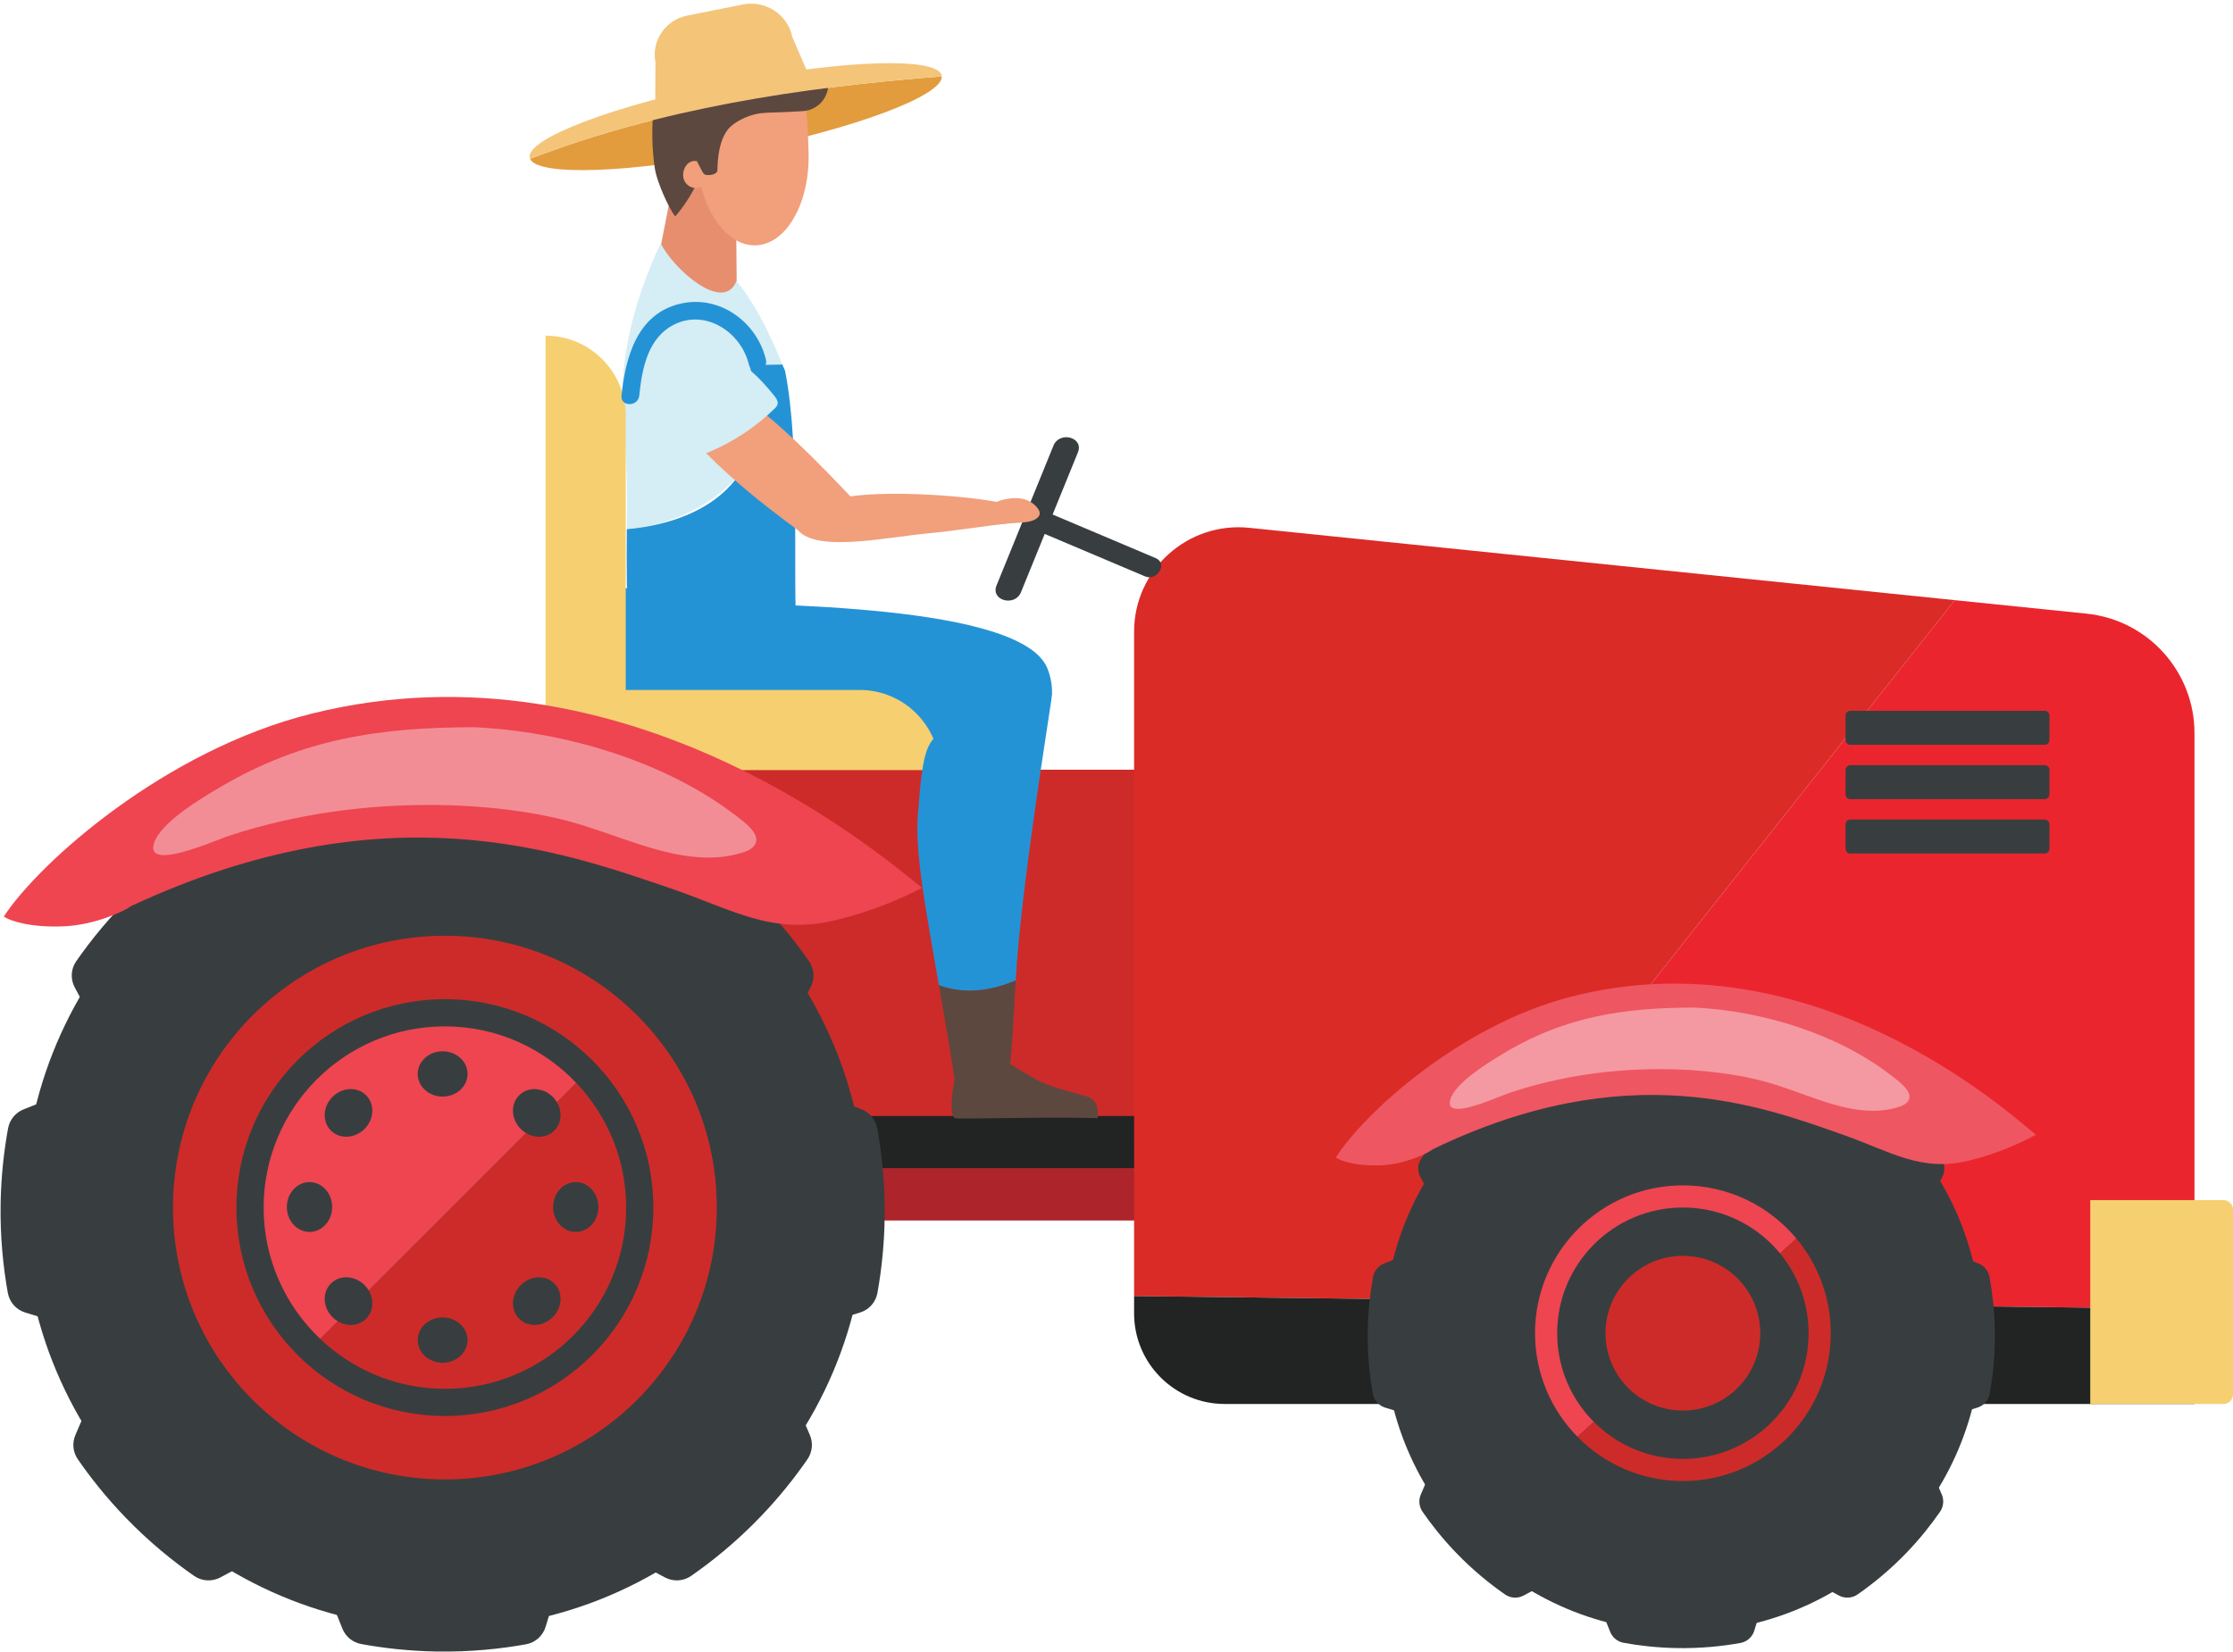 <?xml version="1.0" encoding="UTF-8"?><svg xmlns="http://www.w3.org/2000/svg" xmlns:xlink="http://www.w3.org/1999/xlink" height="4447.0" preserveAspectRatio="xMidYMid meet" version="1.0" viewBox="-1.5 -9.9 6011.0 4447.0" width="6011.0" zoomAndPan="magnify"><defs><clipPath id="a"><path d="M 5625 3221 L 6009.531 3221 L 6009.531 3771 L 5625 3771 Z M 5625 3221"/></clipPath><clipPath id="b"><path d="M 3901 2703 L 5139 2703 L 5139 2982 L 3901 2982 Z M 3901 2703"/></clipPath><clipPath id="c"><path d="M 5040.238 2981.039 C 4945.039 2981.051 4847.059 2929.352 4752.609 2903.211 C 4680.211 2883.18 4579.949 2868.801 4466.398 2868.801 C 4340.211 2868.801 4197.578 2886.539 4058.309 2934 C 4037.27 2941.172 3961.441 2975.781 3923.301 2975.781 C 3907.059 2975.781 3897.648 2969.512 3902.199 2952.18 C 3914.262 2906.27 4003.379 2852.422 4039.25 2830.441 C 4207.461 2727.371 4368.109 2703.109 4559.988 2703.109 C 4740.289 2711.48 4944.629 2773.352 5089.18 2885.621 C 5114.629 2905.391 5154.371 2934.191 5132.391 2958.031 C 5126.25 2964.691 5117.578 2968.059 5109.102 2970.762 C 5086.371 2977.988 5063.391 2981.039 5040.238 2981.039"/></clipPath><clipPath id="d"><path d="M 860 4199 L 1520 4199 L 1520 4437.09 L 860 4437.09 Z M 860 4199"/></clipPath></defs><g><g><path d="M 1885.266 806.043 L 1814.746 688.516 L 1769.113 682.988 L 1776.023 771.473 L 1878.355 806.043" fill="#d78868"/></g><g><path d="M 1985.246 989.395 C 1985.008 988.777 1985.016 987.867 1984.746 987.277 C 1985.488 989.012 1985.535 989.5 1985.246 989.395" fill="#574861"/></g><g><path d="M 1769.809 690.434 L 1982.309 823.102 L 1978.77 446.648 L 1817.949 445.059 L 1769.809 690.434" fill="#e78e6f"/></g><g><path d="M 2033.09 971.559 C 2059.477 971.559 2082.461 971.559 2104.68 971.559 C 2087.758 930.199 2041.648 819.004 1980.938 746.961 C 1945.918 834.844 1810.91 713.902 1777.129 645.301 C 1772.379 654.816 1767.461 665.426 1762.469 676.918 C 1699.957 820.91 1662.207 973.723 1676.828 1130 C 1687.289 1241.824 1686.477 1318.938 1685.789 1415.012 C 1915.07 1394.215 2126.086 1213.328 2033.09 971.559" fill="#d5edf4"/></g><g><path d="M 2111.691 987.898 C 2111.262 987.707 2108.812 981.645 2104.684 971.547 C 2082.461 971.547 2042.41 972.973 2016.02 972.973 C 2097.102 1261.695 1915.07 1394.215 1685.793 1415.008 C 1685.188 1498.543 1684.68 1596.43 1691.738 1743.961 C 1822.391 1769.641 2083.449 1657.492 2143.617 1690.934 C 2130.84 1559.773 2154.801 1202.422 2111.691 987.898" fill="#2493d6"/></g><g><path d="M 2818.32 1790.621 C 2750.215 1615.492 2057.312 1618.895 1839.324 1610.613 C 1758.793 1608.254 1665.934 1565.566 1665.191 1567.012 C 1655.52 1585.949 1644.902 1706.449 1638.641 1737.699 C 1617.602 1842.555 1735.141 2036.902 2180.277 2064.895 C 2259.059 2069.848 2520.703 2049.004 2518.168 2055.223 C 2676.223 1989.832 2700.289 1965.379 2830.23 1860.297 C 2831.551 1835.965 2826.812 1812.484 2818.32 1790.621" fill="#2493d6"/></g><g><path d="M 2533.699 195.781 C 2537.359 247.172 2299.738 336.422 1997.398 396.656 C 1697.641 456.348 1445.691 465.301 1425.508 417.84 C 1775.109 282.898 2151.422 225.523 2533.699 195.781" fill="#e29c3d"/></g><g><path d="M 2001.223 395.867 C 2102.191 375.777 2187.992 274.406 2168.262 175.348 L 2131.004 89.109 C 2119.051 29.141 2059.281 -9.949 1998.16 2.219 L 1848.391 32.051 C 1789.93 43.676 1751.453 100.133 1762.871 157.488 L 1762.43 256.168 C 1782.16 355.227 1900.242 415.984 2001.223 395.867" fill="#f4c479"/></g><g><path d="M 1760.621 273.66 C 1831.211 241.617 1894.141 201.707 1933.898 133.059 C 2061.469 120.215 2127.582 163.332 2145.539 182.238 C 2157.25 194.609 2177.711 228.453 2178.148 245.457 C 2178.781 269.953 2141.871 252.422 2119.75 262.938 C 2097.621 273.449 2072.562 275.355 2048.211 277.98 C 2023.848 280.602 1998.672 284.441 1978.262 297.973 C 1952.969 314.793 1939.02 343.738 1926.242 371.281 C 1908.711 409.102 1891.75 447.211 1873.77 484.816 C 1859.57 514.48 1837.891 548.352 1816.098 572.852 C 1796.688 547.719 1767.609 479.629 1762.062 448.375 C 1754.371 405.074 1750.16 321.492 1760.621 273.66" fill="#5d4840"/></g><g><path d="M 1872.738 406.352 C 1879.047 543.469 1948.836 652.949 2032.297 650.734 C 2115.766 648.52 2179.656 535.523 2175.008 398.352 C 2170.348 261.184 2173.496 222.996 2085.277 209.215 C 1970.156 191.219 1863.375 202.703 1872.738 406.352" fill="#f29f7c"/></g><g><path d="M 1902.262 448.676 C 1909.547 466.281 1901.531 486.449 1884.328 493.723 C 1867.137 501.02 1847.289 492.637 1839.988 475.059 C 1832.688 457.453 1841.008 432.848 1858.199 425.551 C 1875.398 418.277 1894.961 431.07 1902.262 448.676" fill="#f29f7c"/></g><g><path d="M 1866.508 408.793 C 1873.637 422.551 1880.766 436.281 1887.898 450.039 C 1890.367 454.789 1893.547 460.094 1898.828 461.012 C 1909.855 462.957 1929.645 459.387 1929.758 448.199 C 1930.109 411.133 1935.824 365.504 1959.355 336.859 C 1970.789 322.973 2005.016 300.629 2045.047 295.195 C 2069.277 291.914 2125.027 293.121 2149.145 289.105 C 2165.965 286.297 2151.336 279.941 2166.207 271.566 C 2220.867 240.852 2028.566 157.785 1985.316 170.074 C 1952.68 179.367 1919.516 191.312 1895.066 214.836 C 1846.309 261.777 1835.348 348.727 1866.508 408.793" fill="#5d4840"/></g><g><path d="M 2223.902 195.168 C 2234.934 222.164 2223.922 255.375 2201.031 273.414 C 2174.285 294.5 2144.754 291.219 2113.883 285.18 C 2085.234 279.586 2055.875 282.969 2026.953 276.902 C 1982.402 267.586 1940.242 246.422 1906.254 216.125 C 2007.852 195.508 2121.395 220.082 2223.395 194.234 C 2223.531 194.57 2223.766 194.832 2223.902 195.168" fill="#5d4840"/></g><g><path d="M 1425.512 417.824 C 1425.07 416.797 1424.582 415.742 1424.363 414.66 C 1414.203 363.602 1654.273 272.762 1960.582 211.77 C 2266.895 150.754 2523.453 142.691 2533.613 193.75 C 2533.754 194.41 2533.664 195.094 2533.703 195.777 C 2151.422 225.496 1775.113 282.879 1425.512 417.824" fill="#f4c479"/></g><g><path d="M 2145.773 159.965 C 2137.027 147.5 2127.953 134.711 2115.188 126.41 C 2096.145 114.023 2071.965 113.465 2049.277 114.234 C 2006.324 115.723 1963.496 120.574 1921.309 128.719 C 1894.496 133.891 1866.855 140.945 1846.035 158.613 C 1833.777 169.035 1824.617 182.566 1815.68 195.934 C 1800.305 218.957 1784.426 244.98 1788.727 272.324 C 1838.035 262.301 1887.348 252.246 1936.656 242.219 C 1959.184 237.633 1981.766 233.043 2004.656 230.922 C 2045.484 227.129 2086.855 231.344 2127.523 225.508 C 2185.484 217.18 2174.254 200.574 2145.773 159.965" fill="#f4c479"/></g><g><path d="M 4246.816 3276.352 L 1465.531 3276.352 L 1465.531 2272.031 L 4246.816 2272.031 L 4246.816 3276.352" fill="#ad242b"/></g><g><path d="M 4246.836 3066.891 L 1465.531 3066.891 L 1465.531 2062.578 L 4246.836 2062.578 L 4246.836 3066.891" fill="#cd2b29"/></g><g><path d="M 5905.832 1964.238 C 5905.832 1798.352 5780.359 1659.348 5615.359 1642.43 L 5260.504 1606.039 L 3770.637 3488.598 L 5905.832 3514.582 L 5905.832 1964.238" fill="#eb252e"/></g><g><path d="M 3361.34 1411.25 C 3195.504 1394.238 3051.355 1524.367 3051.355 1691.055 L 3051.355 3479.852 L 3770.629 3488.602 L 5260.516 1606.035 L 3361.34 1411.25" fill="#db2b27"/></g><g><path d="M 3051.344 3479.852 L 3051.344 3526.422 C 3051.344 3661.16 3160.578 3770.391 3295.324 3770.391 L 5905.832 3770.391 L 5905.832 3514.582 L 3051.344 3479.852" fill="#212423"/></g><g clip-path="url(#a)"><path d="M 5984.062 3770.391 L 5625.262 3770.391 L 5625.262 3221.449 L 5984.062 3221.449 C 5998.109 3221.449 6009.539 3232.859 6009.539 3246.941 L 6009.539 3744.91 C 6009.539 3758.98 5998.109 3770.391 5984.062 3770.391" fill="#f6cf70"/></g><g><path d="M 5502.723 1995.488 L 4979.293 1995.488 C 4972.289 1995.488 4966.539 1989.75 4966.539 1982.75 L 4966.539 1916.738 C 4966.539 1909.73 4972.289 1904 4979.293 1904 L 5502.723 1904 C 5509.762 1904 5515.48 1909.73 5515.48 1916.738 L 5515.48 1982.75 C 5515.48 1989.75 5509.762 1995.488 5502.723 1995.488" fill="#383e3f"/></g><g><path d="M 5502.723 2141.867 L 4979.293 2141.867 C 4972.289 2141.867 4966.539 2136.141 4966.539 2129.129 L 4966.539 2063.121 C 4966.539 2056.113 4972.289 2050.379 4979.293 2050.379 L 5502.723 2050.379 C 5509.762 2050.379 5515.48 2056.113 5515.48 2063.121 L 5515.48 2129.129 C 5515.48 2136.141 5509.762 2141.867 5502.723 2141.867" fill="#383e3f"/></g><g><path d="M 5502.723 2288.258 L 4979.293 2288.258 C 4972.289 2288.258 4966.539 2282.52 4966.539 2275.508 L 4966.539 2209.508 C 4966.539 2202.5 4972.289 2196.77 4979.293 2196.77 L 5502.723 2196.77 C 5509.762 2196.77 5515.48 2202.5 5515.48 2209.508 L 5515.48 2275.508 C 5515.48 2282.52 5509.762 2288.258 5502.723 2288.258" fill="#383e3f"/></g><g><path d="M 2834.305 1190.02 C 2783.242 1315.5 2732.137 1440.961 2681.074 1566.441 C 2664.496 1607.098 2730.523 1624.805 2746.902 1584.594 C 2797.984 1459.109 2849.07 1333.648 2900.152 1208.168 C 2916.711 1167.512 2850.703 1149.805 2834.305 1190.02" fill="#383e3f"/></g><g><path d="M 2792.387 1419.945 C 2888.492 1460.613 2984.613 1501.301 3080.738 1541.984 C 3114.059 1556.082 3143.082 1507.082 3109.434 1492.852 C 3013.328 1452.168 2917.203 1411.5 2821.098 1370.812 C 2787.758 1356.719 2758.738 1405.695 2792.387 1419.945" fill="#383e3f"/></g><g><path d="M 2528.328 2063.703 L 1467.047 2063.703 L 1467.047 893.977 C 1586.258 893.977 1682.906 990.617 1682.906 1109.824 L 1682.906 1847.855 L 2312.48 1847.855 C 2431.684 1847.855 2528.328 1944.496 2528.328 2063.703" fill="#f6cf70"/></g><g><path d="M 5333.375 3579.848 C 5333.375 4024.281 4973.094 4384.559 4528.656 4384.559 C 4084.223 4384.559 3723.973 4024.281 3723.973 3579.848 C 3723.973 3135.422 4084.223 2775.141 4528.656 2775.141 C 4973.094 2775.141 5333.375 3135.422 5333.375 3579.848" fill="#383e3f"/></g><g><path d="M 4290.727 2889.012 C 4304.797 2853.84 4318.863 2818.66 4332.934 2783.48 C 4339.094 2768.051 4352.695 2756.969 4369.043 2753.98 C 4410.082 2746.48 4457.926 2740.738 4511.371 2739.758 C 4577.195 2738.543 4635.344 2744.859 4683.508 2753.512 C 4701.312 2756.699 4715.703 2769.57 4720.957 2786.879 C 4733.273 2827.41 4745.621 2867.949 4757.969 2908.48 L 4290.727 2889.012" fill="#383e3f"/></g><g><path d="M 4290.727 4278.41 C 4304.797 4313.59 4318.863 4348.77 4332.934 4383.941 C 4339.094 4399.379 4352.695 4410.461 4369.043 4413.449 C 4410.082 4420.949 4457.926 4426.691 4511.371 4427.672 C 4577.195 4428.879 4635.344 4422.57 4683.508 4413.922 C 4701.312 4410.719 4715.703 4397.859 4720.957 4380.551 C 4733.305 4340.02 4745.621 4299.48 4757.969 4258.941 L 4290.727 4278.41" fill="#383e3f"/></g><g><path d="M 5219.035 3350.09 C 5254.219 3364.16 5289.398 3378.23 5324.582 3392.297 C 5339.996 3398.48 5351.098 3412.07 5354.098 3428.418 C 5361.574 3469.449 5367.34 3517.309 5368.293 3570.73 C 5369.512 3636.559 5363.188 3694.699 5354.559 3742.871 C 5351.363 3760.68 5338.48 3775.059 5321.188 3780.328 C 5280.668 3792.668 5240.117 3805 5199.566 3817.34 L 5219.035 3350.09" fill="#383e3f"/></g><g><path d="M 3829.633 3350.09 C 3794.473 3364.156 3759.285 3378.23 3724.125 3392.297 C 3708.68 3398.477 3697.605 3412.07 3694.605 3428.418 C 3687.121 3469.449 3681.383 3517.309 3680.391 3570.73 C 3679.164 3636.559 3685.492 3694.699 3694.133 3742.871 C 3697.324 3760.68 3710.215 3775.059 3727.523 3780.328 C 3768.047 3792.672 3808.594 3805 3849.113 3817.34 L 3829.633 3350.09" fill="#383e3f"/></g><g><path d="M 4850.359 2927.289 C 4885.207 2912.359 4920.023 2897.441 4954.84 2882.52 C 4970.129 2875.969 4987.57 2877.75 5001.25 2887.199 C 5035.555 2910.91 5073.453 2940.68 5111.934 2977.77 C 5159.34 3023.449 5195.988 3069.039 5223.93 3109.211 C 5234.273 3124.059 5235.332 3143.332 5226.82 3159.289 C 5206.875 3196.68 5186.93 3234.059 5167.016 3271.449 L 4850.359 2927.289" fill="#383e3f"/></g><g><path d="M 3867.934 3909.738 C 3852.996 3944.559 3838.059 3979.391 3823.148 4014.211 C 3816.613 4029.488 3818.395 4046.949 3827.828 4060.621 C 3851.551 4094.93 3881.316 4132.832 3918.398 4171.309 C 3964.086 4218.699 4009.672 4255.352 4049.852 4283.301 C 4064.688 4293.629 4083.965 4294.699 4099.934 4286.191 C 4137.324 4266.25 4174.691 4246.309 4212.082 4226.371 L 3867.934 3909.738" fill="#383e3f"/></g><g><path d="M 5180.762 3909.742 C 5195.688 3944.562 5210.613 3979.391 5225.539 4014.207 C 5232.09 4029.492 5230.324 4046.949 5220.855 4060.621 C 5197.133 4094.93 5167.379 4132.832 5130.305 4171.309 C 5084.594 4218.699 5039.016 4255.352 4998.859 4283.301 C 4983.996 4293.629 4964.738 4294.699 4948.754 4286.191 C 4911.391 4266.25 4873.996 4246.309 4836.602 4226.371 L 5180.762 3909.742" fill="#383e3f"/></g><g><path d="M 4198.309 2927.289 C 4163.488 2912.363 4128.664 2897.441 4093.84 2882.52 C 4078.566 2875.969 4061.105 2877.75 4047.43 2887.199 C 4013.121 2910.91 3975.207 2940.68 3936.754 2977.77 C 3889.359 3023.449 3852.707 3069.043 3824.762 3109.211 C 3814.434 3124.059 3813.352 3143.332 3821.879 3159.289 C 3841.812 3196.68 3861.75 3234.062 3881.684 3271.453 L 4198.309 2927.289" fill="#383e3f"/></g><g><path d="M 4528.688 3181.816 C 4308.832 3181.816 4130.648 3360.02 4130.648 3579.848 C 4130.648 3688.461 4174.246 3786.809 4244.801 3858.629 L 4834.254 3324.938 C 4761.234 3237.512 4651.5 3181.816 4528.688 3181.816" fill="#ee4551"/></g><g><path d="M 4244.797 3858.629 C 4317.035 3932.16 4417.473 3977.879 4528.672 3977.879 C 4748.5 3977.879 4926.707 3799.668 4926.707 3579.848 C 4926.707 3482.84 4891.918 3394.008 4834.25 3324.938 L 4244.797 3858.629" fill="#cd2b29"/></g><g><path d="M 4867.082 3579.852 C 4867.082 3766.75 4715.574 3918.258 4528.688 3918.258 C 4341.766 3918.258 4190.258 3766.75 4190.258 3579.852 C 4190.258 3392.949 4341.766 3241.43 4528.688 3241.43 C 4715.574 3241.43 4867.082 3392.949 4867.082 3579.852" fill="#383e3f"/></g><g><path d="M 4736.977 3579.852 C 4736.977 3694.902 4643.719 3788.16 4528.664 3788.16 C 4413.613 3788.16 4320.355 3694.902 4320.355 3579.852 C 4320.355 3464.801 4413.613 3371.539 4528.664 3371.539 C 4643.719 3371.539 4736.977 3464.801 4736.977 3579.852" fill="#cd2b29"/></g><g><path d="M 3594.52 3106.66 C 3666.887 2991.664 3925.035 2751.922 4226.676 2674 C 4875.871 2506.301 5404.367 2984.25 5478.887 3045.609 C 5433.004 3070.301 5374.551 3095.93 5304.438 3113.73 C 5302.992 3114.09 5301.613 3114.441 5300.199 3114.789 C 5169.918 3147.113 5089.113 3091.27 4962.223 3046.441 C 4739.84 2967.84 4379.008 2830.953 3855.457 3084.562 C 3841.406 3096.102 3779.895 3124.59 3719.355 3127.543 C 3652.535 3130.801 3608.402 3117.07 3594.52 3106.66" fill="#ee5662"/></g><g clip-path="url(#b)"><g clip-path="url(#c)"><path d="M 3897.641 2703.109 L 5154.379 2703.109 L 5154.379 2981.051 L 3897.641 2981.051" fill="#f499a1"/></g></g><g><path d="M 3051.344 3135.344 L 2307.227 3135.344 L 2307.227 2995.055 L 3051.344 2995.055 L 3051.344 3135.344" fill="#212423"/></g><g><path d="M 2330.605 3241.617 C 2330.605 3868.18 1822.676 4376.102 1196.125 4376.102 C 569.566 4376.102 61.645 3868.18 61.645 3241.617 C 61.645 2615.07 569.566 2107.141 1196.125 2107.141 C 1822.676 2107.141 2330.605 2615.07 2330.605 3241.617" fill="#383e3f"/></g><g><path d="M 860.656 2267.695 C 880.488 2218.105 900.332 2168.504 920.168 2118.914 C 928.867 2097.16 948.043 2081.523 971.094 2077.316 C 1028.938 2066.754 1096.398 2058.645 1171.719 2057.258 C 1264.52 2055.562 1346.488 2064.461 1414.398 2076.645 C 1439.5 2081.16 1459.777 2099.305 1467.211 2123.707 C 1484.598 2180.848 1501.984 2237.988 1519.387 2295.148 L 860.656 2267.695" fill="#383e3f"/></g><g clip-path="url(#d)"><path d="M 860.656 4226.461 C 880.488 4276.051 900.332 4325.641 920.168 4375.242 C 928.871 4396.992 948.043 4412.621 971.094 4416.832 C 1028.941 4427.398 1096.398 4435.5 1171.719 4436.891 C 1264.52 4438.59 1346.488 4429.691 1414.398 4417.5 C 1439.5 4412.992 1459.781 4394.852 1467.211 4370.449 C 1484.602 4313.309 1501.988 4256.16 1519.379 4199.012 L 860.656 4226.461" fill="#383e3f"/></g><g><path d="M 2169.398 2917.707 C 2219 2937.535 2268.59 2957.391 2318.176 2977.219 C 2339.949 2985.926 2355.582 3005.098 2359.789 3028.148 C 2370.352 3085.988 2378.445 3153.457 2379.836 3228.777 C 2381.543 3321.57 2372.633 3403.547 2360.445 3471.449 C 2355.945 3496.559 2337.801 3516.84 2313.398 3524.258 C 2256.258 3541.66 2199.102 3559.039 2141.957 3576.438 L 2169.398 2917.707" fill="#383e3f"/></g><g><path d="M 210.637 2917.711 C 161.047 2937.539 111.449 2957.391 61.859 2977.219 C 40.102 2985.93 24.473 3005.102 20.262 3028.148 C 9.691 3085.988 1.594 3153.461 0.211 3228.781 C -1.496 3321.57 7.406 3403.551 19.598 3471.449 C 24.105 3496.559 42.242 3516.84 66.641 3524.262 C 123.789 3541.66 180.938 3559.039 238.086 3576.441 L 210.637 2917.711" fill="#383e3f"/></g><g><path d="M 1649.641 2321.66 C 1698.734 2300.609 1747.84 2279.574 1796.934 2258.535 C 1818.469 2249.309 1843.082 2251.812 1862.355 2265.129 C 1910.723 2298.551 1964.172 2340.543 2018.402 2392.809 C 2085.223 2457.223 2136.898 2521.488 2176.281 2578.125 C 2190.859 2599.066 2192.367 2626.234 2180.367 2648.738 C 2152.258 2701.434 2124.133 2754.145 2096.035 2806.855 L 1649.641 2321.66" fill="#383e3f"/></g><g><path d="M 264.598 3706.711 C 243.555 3755.801 222.516 3804.898 201.477 3853.988 C 192.246 3875.531 194.754 3900.141 208.07 3919.41 C 241.5 3967.789 283.48 4021.219 335.758 4075.461 C 400.168 4142.281 464.43 4193.949 521.066 4233.352 C 542.004 4247.91 569.172 4249.43 591.672 4237.43 C 644.379 4209.309 697.086 4181.199 749.797 4153.09 L 264.598 3706.711" fill="#383e3f"/></g><g><path d="M 2115.445 3706.707 C 2136.488 3755.801 2157.523 3804.898 2178.566 3853.988 C 2187.801 3875.531 2185.293 3900.141 2171.977 3919.41 C 2138.543 3967.789 2096.559 4021.219 2044.281 4075.461 C 1979.867 4142.277 1915.617 4193.949 1858.973 4233.352 C 1838.035 4247.91 1810.871 4249.43 1788.375 4237.43 C 1735.664 4209.309 1682.957 4181.199 1630.25 4153.09 L 2115.445 3706.707" fill="#383e3f"/></g><g><path d="M 730.387 2321.648 C 681.297 2300.617 632.195 2279.57 583.102 2258.539 C 561.566 2249.305 536.957 2251.812 517.68 2265.129 C 469.305 2298.551 415.871 2340.547 361.637 2392.812 C 294.812 2457.223 243.141 2521.488 203.746 2578.129 C 189.184 2599.066 187.668 2626.234 199.668 2648.73 C 227.781 2701.438 255.895 2754.145 284.004 2806.855 L 730.387 2321.648" fill="#383e3f"/></g><g><path d="M 1928.047 3241.629 C 1928.047 3645.848 1600.348 3973.547 1196.121 3973.547 C 791.895 3973.547 464.199 3645.848 464.199 3241.629 C 464.199 2837.391 791.895 2509.695 1196.121 2509.695 C 1600.348 2509.695 1928.047 2837.391 1928.047 3241.629" fill="#cd2b29"/></g><g><path d="M 1757.254 3241.629 C 1757.254 3551.531 1506.02 3802.762 1196.117 3802.762 C 886.207 3802.762 634.98 3551.531 634.98 3241.629 C 634.98 2931.727 886.207 2680.492 1196.117 2680.492 C 1506.02 2680.492 1757.254 2931.727 1757.254 3241.629" fill="#383e3f"/></g><g><path d="M 1196.113 2753.676 C 926.633 2753.676 708.18 2972.137 708.18 3241.617 C 708.18 3381.031 766.934 3506.449 860.676 3595.367 L 1549.879 2906.172 C 1460.957 2812.441 1335.535 2753.676 1196.113 2753.676" fill="#ee4551"/></g><g><path d="M 860.672 3595.371 C 948.141 3678.34 1066.035 3729.57 1196.109 3729.57 C 1465.594 3729.57 1684.066 3511.113 1684.066 3241.621 C 1684.066 3111.543 1632.832 2993.648 1549.867 2906.18 L 860.672 3595.371" fill="#cd2b29"/></g><g><path d="M 1257.109 2881.762 C 1257.109 2915.449 1227.07 2942.762 1190.02 2942.762 C 1152.969 2942.762 1122.93 2915.449 1122.93 2881.762 C 1122.93 2848.078 1152.969 2820.77 1190.02 2820.77 C 1227.07 2820.77 1257.109 2848.078 1257.109 2881.762" fill="#383e3f"/></g><g><path d="M 1257.109 3598.441 C 1257.109 3632.121 1227.07 3659.43 1190.02 3659.43 C 1152.969 3659.43 1122.93 3632.121 1122.93 3598.441 C 1122.93 3564.75 1152.969 3537.441 1190.02 3537.441 C 1227.07 3537.441 1257.109 3564.75 1257.109 3598.441" fill="#383e3f"/></g><g><path d="M 1548.359 3307.191 C 1514.672 3307.191 1487.359 3277.148 1487.359 3240.102 C 1487.359 3203.051 1514.672 3173.012 1548.359 3173.012 C 1582.039 3173.012 1609.352 3203.051 1609.352 3240.102 C 1609.352 3277.148 1582.039 3307.191 1548.359 3307.191" fill="#383e3f"/></g><g><path d="M 831.684 3307.191 C 798 3307.191 770.691 3277.148 770.691 3240.102 C 770.691 3203.051 798 3173.012 831.684 3173.012 C 865.371 3173.012 892.676 3203.051 892.676 3240.102 C 892.676 3277.148 865.371 3307.191 831.684 3307.191" fill="#383e3f"/></g><g><path d="M 1395.961 3540.922 C 1372.141 3517.102 1374.07 3476.551 1400.27 3450.352 C 1426.469 3424.148 1467.02 3422.219 1490.84 3446.039 C 1514.66 3469.859 1512.73 3510.41 1486.531 3536.609 C 1460.328 3562.809 1419.781 3564.738 1395.961 3540.922" fill="#383e3f"/></g><g><path d="M 889.195 3034.16 C 865.379 3010.34 867.309 2969.789 893.508 2943.59 C 919.711 2917.391 960.262 2915.461 984.078 2939.281 C 1007.898 2963.102 1005.969 3003.648 979.766 3029.852 C 953.566 3056.051 913.016 3057.98 889.195 3034.16" fill="#383e3f"/></g><g><path d="M 889.195 3446.039 C 913.016 3422.219 953.566 3424.148 979.766 3450.352 C 1005.969 3476.551 1007.898 3517.102 984.078 3540.922 C 960.262 3564.738 919.711 3562.809 893.508 3536.609 C 867.309 3510.41 865.379 3469.859 889.195 3446.039" fill="#383e3f"/></g><g><path d="M 1395.961 2939.281 C 1419.781 2915.461 1460.328 2917.391 1486.531 2943.59 C 1512.73 2969.789 1514.66 3010.34 1490.84 3034.16 C 1467.02 3057.98 1426.469 3056.051 1400.27 3029.852 C 1374.07 3003.648 1372.141 2963.102 1395.961 2939.281" fill="#383e3f"/></g><g><path d="M 8.777 2457.828 C 103.672 2312.598 442.309 2009.879 838.008 1911.484 C 1689.621 1699.734 2382.895 2303.262 2480.648 2380.73 C 2420.477 2411.918 2343.781 2444.262 2251.805 2466.746 C 2249.938 2467.199 2248.094 2467.637 2246.262 2468.09 C 2075.371 2508.898 1969.352 2438.398 1802.926 2381.773 C 1511.195 2282.523 1037.852 2109.684 351.051 2429.918 C 332.605 2444.48 251.953 2480.469 172.512 2484.195 C 84.875 2488.309 26.984 2470.961 8.777 2457.828" fill="#ee4551"/></g><g><path d="M 1905.234 2299.215 C 1780.367 2299.215 1651.816 2233.926 1527.922 2200.93 C 1432.949 2175.629 1301.43 2157.473 1152.477 2157.473 C 986.941 2157.473 799.852 2179.891 617.148 2239.805 C 589.555 2248.859 490.082 2292.559 440.043 2292.559 C 418.738 2292.559 406.398 2284.648 412.371 2262.77 C 428.191 2204.793 545.094 2136.801 592.156 2109.027 C 812.801 1978.887 1023.539 1948.242 1275.238 1948.242 C 1511.758 1958.809 1779.816 2036.941 1969.426 2178.715 C 2002.82 2203.68 2054.949 2240.051 2026.105 2270.16 C 2018.059 2278.559 2006.684 2282.816 1995.551 2286.223 C 1965.746 2295.352 1935.59 2299.215 1905.234 2299.215" fill="#f28d96"/></g><g><path d="M 1719.34 1055.414 C 1726.559 984.176 1741.727 900.523 1812.16 864.547 C 1898.07 820.703 1993.527 885.012 2014.211 971.02 C 2021.391 1000.922 2067.488 988.258 2060.289 958.309 C 2035.961 857.125 1935.52 783.379 1830.297 807.699 C 1713.918 834.598 1682.09 951.52 1671.547 1055.414 C 1668.449 1085.988 1716.258 1085.762 1719.34 1055.414" fill="#2493d6"/></g><g><path d="M 2525.73 2642.352 C 2544.254 2751.227 2561.457 2845.781 2567.055 2891.258 C 2568.562 2903.641 2643.504 2907.07 2665.633 2891.75 C 2688.215 2876.109 2713.582 2892.48 2716.785 2865.199 C 2722.352 2817.738 2727.23 2731.492 2732.711 2629.527 C 2666.27 2657.996 2594.984 2668.07 2525.73 2642.352" fill="#5d4840"/></g><g><path d="M 2732.723 2629.531 C 2745.676 2389.227 2821.836 1925.438 2828.453 1875.602 C 2829.32 1868.969 2829.996 1863.219 2830.414 1856.43 C 2687.297 1961.504 2673.68 1892.254 2540.289 1958.223 C 2489.637 1983.07 2481.25 2022.277 2468.953 2189.828 C 2461.418 2292.539 2495.367 2463.945 2525.734 2642.348 C 2594.984 2668.062 2666.266 2657.992 2732.723 2629.531" fill="#2493d6"/></g><g><path d="M 2716.883 2854.258 C 2735.734 2866.656 2762.828 2881.988 2783.402 2893.977 C 2826.902 2919.328 2885.32 2930.148 2928.672 2943.898 C 2943.863 2948.707 2954.375 2966.07 2953.777 2985.488 C 2953.594 2991.387 2953.449 2996.828 2953.449 3000.91 C 2824.129 2996.316 2574.531 3004.508 2569.094 3000.91 C 2554.539 2991.258 2559.176 2943.219 2569.094 2890.918 C 2584.969 2893.367 2605.16 2894.508 2628.215 2890.918 C 2667.746 2884.766 2698.086 2867.477 2716.883 2854.258" fill="#5d4840"/></g><g><path d="M 2746.277 1332.293 C 2765.977 1334.93 2781.648 1345.543 2791.195 1357.949 C 2795.164 1363.105 2798.316 1368.965 2797.074 1374.922 C 2795.434 1382.691 2786.48 1389.105 2776.383 1392.445 C 2766.266 1395.785 2755.098 1396.645 2744.16 1397.426 C 2719.973 1399.184 2695.785 1400.941 2671.602 1402.695 C 2667.934 1402.965 2664.02 1403.191 2660.93 1401.914 C 2658.867 1401.055 2657.418 1399.621 2656.098 1398.191 C 2619.41 1358.465 2695.441 1325.52 2746.277 1332.293" fill="#f29f7c"/></g><g><path d="M 2022.98 1077.316 C 2062.238 1107.113 2129.809 1159.48 2287.742 1326.562 C 2398.082 1310.934 2605.133 1323.918 2705.344 1346.215 C 2712.785 1347.879 2710.887 1345.504 2717.098 1349.945 C 2731.832 1360.531 2702.68 1382.43 2707.824 1399.852 C 2669.648 1403.727 2565.102 1419.941 2499.648 1425.898 C 2385.227 1436.359 2198.324 1478.391 2146.711 1417.812 C 2147.273 1416.73 1894.25 1241.668 1810.191 1099.715 C 1873.711 1109.094 1974.48 1040.43 2022.98 1077.316" fill="#f29f7c"/></g><g><path d="M 2083.875 1090.098 C 2087.766 1086.297 2091.816 1081.941 2092.059 1075.793 C 2092.375 1068.02 2086.645 1060.438 2081.336 1053.988 C 2045.926 1010.914 2004.227 964.039 1955.848 958.488 C 1936.078 956.227 1917.586 961.395 1899.527 966.52 C 1858.027 978.305 1812.418 993.98 1797.918 1037.523 C 1791.488 1056.828 1792.227 1079.402 1794.887 1101.547 C 1798.977 1135.5 1806.117 1181.434 1823.996 1213.316 C 1836.047 1234.801 1837.066 1231.746 1857.547 1225.469 C 1874.969 1220.129 1891.977 1213.703 1908.625 1206.656 C 1973.758 1179.086 2033.117 1139.707 2083.875 1090.098" fill="#d5edf4"/></g></g></svg>